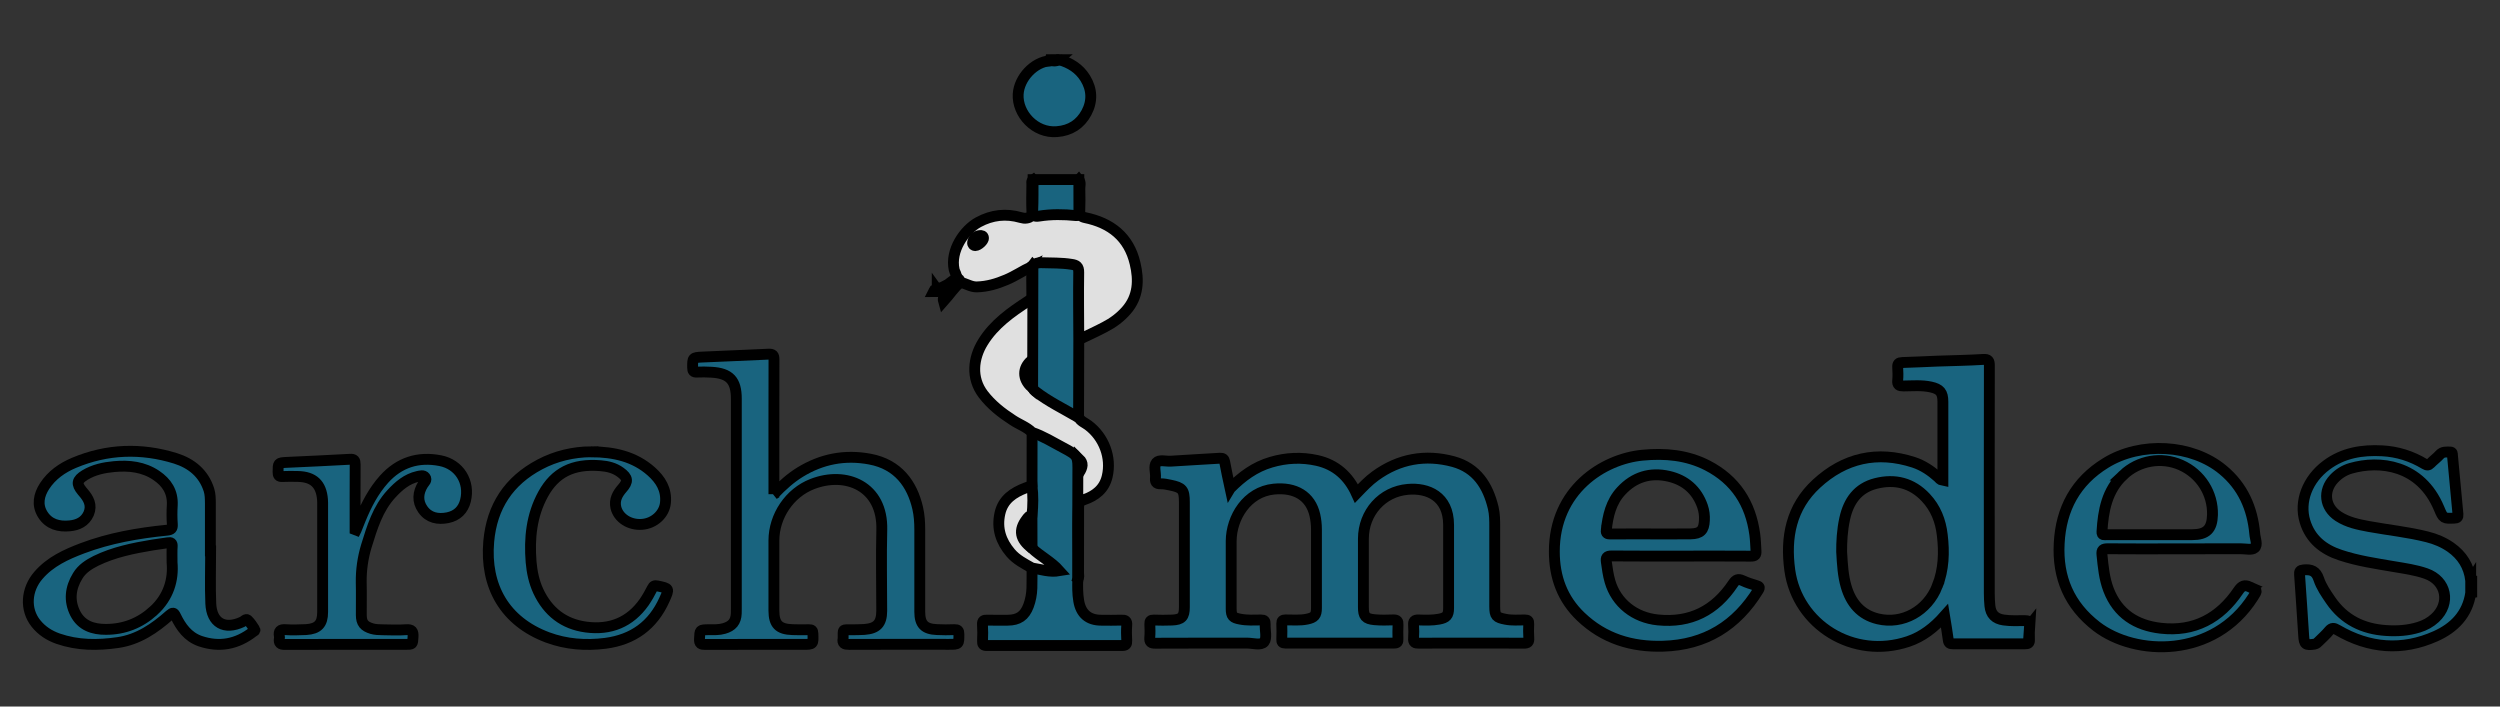 <svg width="230" height="65" xmlns="http://www.w3.org/2000/svg">
 <rect width="100%" height="100%" fill="#333333" stroke="none"/>
 <style type="text/css">.st0{fill-rule:evenodd;clip-rule:evenodd;fill:#19647F;}
	.st1{fill-rule:evenodd;clip-rule:evenodd;fill:#B3CDD6;}
	.st2{fill-rule:evenodd;clip-rule:evenodd;fill:#69A3B2;}
	.st3{fill-rule:evenodd;clip-rule:evenodd;fill:#E0E0E0;}
	.st4{fill-rule:evenodd;clip-rule:evenodd;fill:#1C6580;}
	.st5{fill-rule:evenodd;clip-rule:evenodd;fill:#5C97AA;}
	.st6{fill-rule:evenodd;clip-rule:evenodd;fill:#FEFEFE;}</style>

 <g>
  <title>background</title>
  <rect x="-1" y="-1" width="232" height="67" id="canvas_background" fill="none"/>
 </g>
 <g>
  <title>Layer 1</title>
  <g stroke="null" id="Слой_x0020_1">
   <path stroke="null" class="st0" d="m97.457,5.495c0.991,0.285 1.828,0.799 2.386,1.698c0.638,1.029 0.675,2.125 0.112,3.172c-0.57,1.06 -1.487,1.654 -2.72,1.747c-2.008,0.167 -3.668,-1.648 -3.563,-3.451c0.087,-1.487 1.45,-2.956 2.925,-3.073c0.242,-0.112 0.514,0.037 0.756,-0.093l0.105,0l0,0z" id="svg_1"/>
   <path stroke="null" class="st1" d="m227.305,53.385c0.031,0 0.062,0 0.093,0.006l0,1.152c-0.031,0.006 -0.062,0.006 -0.093,0.006c-0.254,-0.39 -0.254,-0.775 0,-1.165z" id="svg_2"/>
   <path stroke="null" class="st2" d="m97.352,5.495c-0.229,0.198 -0.496,0.074 -0.756,0.093c0.006,-0.031 0.012,-0.068 0.019,-0.093l0.737,0z" id="svg_3"/>
   <path stroke="null" class="st0" d="m113.177,44.934c1.097,-1.115 2.28,-1.977 3.755,-2.41c1.4,-0.415 2.819,-0.477 4.244,-0.161c1.704,0.384 2.887,1.431 3.619,3.042c0.576,-0.595 1.103,-1.165 1.741,-1.623c2.181,-1.58 4.598,-2.008 7.175,-1.314c2.138,0.589 3.179,2.2 3.668,4.263c0.136,0.582 0.136,1.177 0.136,1.772c0.006,2.429 0,4.87 0,7.299c0.006,0.874 0.13,1.004 0.998,1.171c0.589,0.118 1.183,0.062 1.778,0.062c0.279,0 0.366,0.087 0.353,0.359c-0.019,0.44 -0.025,0.88 0.006,1.314c0.025,0.359 -0.081,0.471 -0.459,0.465c-1.902,-0.019 -3.817,-0.006 -5.719,-0.006c-1.32,0 -2.627,-0.006 -3.947,0.006c-0.347,0.006 -0.508,-0.068 -0.477,-0.452c0.031,-0.403 0.025,-0.812 0,-1.208c-0.025,-0.359 0.074,-0.489 0.459,-0.477c0.626,0.019 1.258,0.043 1.884,-0.074c0.675,-0.124 0.88,-0.341 0.88,-1.01c0.006,-2.559 0.006,-5.112 0,-7.665c-0.006,-2.64 -1.933,-3.433 -3.755,-3.265c-2.361,0.204 -4.077,2.156 -4.083,4.536c-0.006,2.101 0,4.201 0,6.302c0,0.83 0.186,1.072 1.022,1.152c0.576,0.05 1.152,0.043 1.729,0.019c0.359,-0.012 0.452,0.118 0.434,0.446c-0.025,0.434 -0.012,0.88 -0.006,1.314c0.006,0.254 -0.037,0.372 -0.341,0.372c-3.34,-0.006 -6.692,-0.006 -10.032,0c-0.266,0 -0.322,-0.099 -0.316,-0.341c0.019,-0.489 0.019,-0.985 0,-1.469c-0.006,-0.254 0.099,-0.316 0.341,-0.322c0.663,-0.006 1.332,0.068 1.995,-0.074c0.669,-0.136 0.855,-0.353 0.855,-1.01c0,-2.417 -0.006,-4.839 0,-7.25c0,-0.44 -0.05,-0.88 -0.143,-1.301c-0.403,-1.772 -1.815,-2.596 -3.78,-2.398c-2.466,0.248 -3.91,2.615 -3.922,4.777c-0.006,2.082 -0.006,4.164 0,6.252c0.006,0.663 0.161,0.806 0.812,0.929c0.644,0.13 1.295,0.087 1.939,0.081c0.304,-0.006 0.39,0.099 0.378,0.384c-0.031,0.558 0.18,1.289 -0.093,1.63c-0.291,0.359 -1.047,0.112 -1.599,0.112c-2.801,0.006 -5.601,-0.006 -8.408,0.012c-0.409,0.006 -0.551,-0.099 -0.52,-0.508c0.037,-0.421 0.025,-0.843 0.006,-1.264c-0.012,-0.273 0.081,-0.366 0.353,-0.359c0.564,0.019 1.122,0.025 1.685,0c0.892,-0.037 1.14,-0.297 1.14,-1.177c0,-3.222 0,-6.444 0,-9.666c0,-1.134 -0.173,-1.345 -1.301,-1.574c-0.291,-0.062 -0.589,-0.124 -0.88,-0.118c-0.44,0.019 -0.514,-0.204 -0.477,-0.576c0.037,-0.465 -0.186,-1.047 0.081,-1.369c0.254,-0.304 0.861,-0.112 1.307,-0.136c1.512,-0.105 3.036,-0.173 4.554,-0.273c0.273,-0.012 0.372,0.081 0.421,0.322c0.143,0.793 0.322,1.599 0.508,2.46l0,0z" id="svg_4"/>
   <path stroke="null" class="st0" d="m71.198,45.467c0.787,-0.818 1.537,-1.493 2.404,-2.026c1.989,-1.221 4.127,-1.636 6.432,-1.202c2.584,0.483 3.885,2.293 4.393,4.505c0.149,0.644 0.192,1.314 0.192,1.983c0,2.516 -0.006,5.038 0,7.559c0,1.134 0.421,1.586 1.561,1.636c0.539,0.025 1.084,0.031 1.63,0.006c0.322,-0.012 0.409,0.093 0.409,0.409c0,0.942 0.019,0.942 -0.923,0.942c-3.061,0 -6.122,-0.012 -9.189,0.006c-0.421,0 -0.626,-0.081 -0.545,-0.539c0.006,-0.006 0.006,-0.025 0.006,-0.043c0.012,-0.88 -0.105,-0.75 0.744,-0.762c0.403,-0.006 0.806,-0.006 1.208,-0.031c1.152,-0.087 1.592,-0.551 1.599,-1.698c0,-2.485 -0.056,-4.969 0.006,-7.454c0.112,-4.034 -3.296,-5.434 -6.394,-4.226c-2.094,0.812 -3.526,2.949 -3.532,5.192c-0.006,2.156 0,4.306 0,6.456c0.006,1.252 0.446,1.704 1.698,1.747c0.508,0.019 1.016,0.019 1.524,0.006c0.273,-0.006 0.359,0.074 0.366,0.353c0.037,0.998 0.05,0.998 -0.923,0.998c-2.993,0 -5.986,-0.006 -8.978,0.006c-0.378,0 -0.558,-0.05 -0.533,-0.502c0.037,-0.849 0.006,-0.843 0.861,-0.855c0.471,0 0.936,0.025 1.4,-0.112c0.744,-0.211 1.091,-0.632 1.122,-1.382c0.006,-0.161 0.006,-0.316 0.006,-0.477l0,-19.27c0,-1.692 -0.62,-2.355 -2.299,-2.448c-0.434,-0.025 -0.88,-0.031 -1.314,-0.012c-0.328,0.019 -0.409,-0.093 -0.409,-0.415c0,-0.905 -0.012,-0.923 0.88,-0.967c2.032,-0.099 4.059,-0.161 6.085,-0.266c0.409,-0.019 0.527,0.081 0.52,0.502c-0.012,3.891 -0.006,7.77 -0.006,11.661l0,0.719l0,0z" id="svg_5"/>
   <path stroke="null" class="st0" d="m227.305,53.385l0,1.171c-0.285,1.958 -1.518,3.21 -3.222,3.972c-3.086,1.382 -6.122,1.134 -9.034,-0.57c-0.322,-0.192 -0.514,-0.229 -0.775,0.081c-0.285,0.347 -0.632,0.651 -0.954,0.973c-0.112,0.105 -0.204,0.217 -0.384,0.248c-0.83,0.124 -0.948,0.037 -0.998,-0.787c-0.124,-1.871 -0.242,-3.736 -0.378,-5.608c-0.019,-0.297 0.025,-0.403 0.366,-0.434c0.706,-0.068 1.152,0.093 1.4,0.843c0.235,0.706 0.669,1.332 1.097,1.958c1.233,1.797 2.98,2.64 5.099,2.776c1.016,0.068 2.026,0.006 3.011,-0.304c0.558,-0.173 1.066,-0.446 1.493,-0.843c1.469,-1.357 1.053,-3.445 -0.843,-4.096c-0.942,-0.328 -1.933,-0.465 -2.918,-0.632c-1.667,-0.285 -3.346,-0.527 -4.957,-1.066c-1.561,-0.514 -2.751,-1.456 -3.247,-3.086c-0.564,-1.84 0.229,-3.897 1.983,-5.192c1.524,-1.134 3.272,-1.413 5.118,-1.314c1.407,0.074 2.708,0.489 3.91,1.214c0.217,0.13 0.353,0.13 0.533,-0.056c0.266,-0.279 0.589,-0.508 0.843,-0.793c0.285,-0.316 0.626,-0.248 0.973,-0.254c0.217,0 0.198,0.155 0.204,0.291c0.173,1.809 0.335,3.625 0.508,5.434c0.025,0.279 -0.068,0.353 -0.341,0.359c-0.979,0.031 -1.004,0.05 -1.394,-0.886c-1.698,-4.065 -5.496,-4.455 -8.123,-3.699c-0.601,0.173 -1.115,0.502 -1.543,0.954c-1.047,1.115 -0.88,2.627 0.403,3.464c0.855,0.558 1.84,0.756 2.813,0.936c1.791,0.328 3.6,0.508 5.36,0.954c0.768,0.192 1.493,0.496 2.144,0.948c1.072,0.75 1.698,1.754 1.853,3.042z" id="svg_6"/>
   <path stroke="null" class="st0" d="m32.763,48.763c0.13,-0.328 0.266,-0.657 0.397,-0.991c0.545,-1.332 1.202,-2.602 2.175,-3.687c1.394,-1.543 3.135,-2.101 5.168,-1.704c1.747,0.341 2.745,1.939 2.324,3.668c-0.211,0.855 -0.768,1.4 -1.636,1.58c-0.905,0.18 -1.741,0.019 -2.293,-0.768c-0.527,-0.75 -0.452,-1.549 0.025,-2.311c0.124,-0.192 0.39,-0.39 0.192,-0.644c-0.161,-0.217 -0.452,-0.118 -0.682,-0.074c-1.01,0.229 -1.747,0.867 -2.417,1.592c-1.264,1.363 -1.778,3.098 -2.311,4.814c-0.328,1.091 -0.489,2.212 -0.471,3.365c0.025,0.998 0,1.989 0.006,2.987c0.006,0.725 0.266,1.029 0.973,1.245c0.316,0.093 0.657,0.099 0.979,0.105c0.713,0.006 1.438,0.05 2.156,-0.006c0.558,-0.043 0.682,0.143 0.651,0.663c-0.043,0.688 -0.012,0.688 -0.719,0.688c-3.687,0 -7.373,-0.012 -11.073,0.006c-0.421,0 -0.564,-0.124 -0.508,-0.52c0.019,-0.087 0.019,-0.173 0,-0.26c-0.074,-0.452 0.087,-0.613 0.558,-0.582c0.632,0.043 1.264,0.019 1.896,-0.006c1.109,-0.068 1.53,-0.527 1.53,-1.617l0,-9.765c0,-0.192 0.006,-0.384 -0.012,-0.576c-0.112,-1.431 -0.836,-2.101 -2.262,-2.131c-0.477,-0.006 -0.954,-0.019 -1.425,0.006c-0.335,0.019 -0.403,-0.105 -0.403,-0.415c0.006,-0.836 -0.006,-0.843 0.793,-0.886c1.939,-0.099 3.879,-0.167 5.818,-0.285c0.403,-0.025 0.483,0.099 0.483,0.483c-0.012,1.995 -0.006,3.99 -0.006,5.992c0.031,0.012 0.062,0.025 0.093,0.037l0,0z" id="svg_7"/>
   <path stroke="null" class="st0" d="m54.369,41.563c2.144,0.012 4.003,0.44 5.546,1.803c0.861,0.768 1.425,1.667 1.307,2.887c-0.099,1.041 -1.041,1.915 -2.175,1.989c-1.14,0.081 -2.156,-0.582 -2.386,-1.549c-0.161,-0.713 0.149,-1.264 0.589,-1.766c0.558,-0.632 0.527,-0.973 -0.173,-1.481c-0.539,-0.397 -1.165,-0.551 -1.822,-0.601c-2.578,-0.217 -4.201,0.657 -5.279,2.602c-1.084,1.964 -1.289,4.083 -1.115,6.258c0.081,0.923 0.266,1.822 0.663,2.683c0.88,1.884 2.336,3.03 4.406,3.303c2.224,0.291 4.034,-0.446 5.335,-2.293c0.279,-0.409 0.52,-0.83 0.737,-1.264c0.118,-0.248 0.229,-0.279 0.483,-0.229c1.109,0.235 1.109,0.223 0.638,1.27c-1.06,2.355 -2.875,3.674 -5.422,4.009c-1.815,0.229 -3.606,0.099 -5.323,-0.539c-3.928,-1.469 -5.775,-4.697 -5.415,-8.823c0.285,-3.228 1.853,-5.589 4.703,-7.095c1.45,-0.768 3.073,-1.152 4.703,-1.165l0,0z" id="svg_8"/>
   <path stroke="null" class="st3" d="m94.923,24.517c-0.799,0.378 -1.53,0.88 -2.342,1.221c-0.874,0.372 -1.754,0.632 -2.708,0.657c-0.558,0.019 -1.01,-0.335 -1.537,-0.415c-0.173,-0.093 -0.266,-0.248 -0.335,-0.421c0.037,-0.279 -0.161,-0.489 -0.217,-0.75c-0.39,-1.76 0.936,-3.668 2.231,-4.368c1.245,-0.675 2.534,-0.818 3.891,-0.428c0.186,0.05 0.359,0.087 0.558,0.05c0.341,-0.056 0.489,-0.204 0.471,-0.589c-0.037,-0.818 -0.019,-1.642 -0.006,-2.46c0.006,-0.161 -0.068,-0.353 0.118,-0.477c0.173,0.198 0.149,0.459 0.155,0.694c0.006,0.669 0.006,1.332 0,1.995c0,0.347 0.13,0.533 0.502,0.477c0.905,-0.143 1.815,-0.056 2.72,-0.074c0.644,-0.006 0.651,0 0.657,-0.675c0,-0.589 -0.006,-1.183 0,-1.778c0.006,-0.229 -0.006,-0.459 0.167,-0.644c0.217,0.266 0.087,0.57 0.099,0.855c0.019,0.675 0.019,1.363 -0.006,2.045c-0.012,0.366 0.118,0.508 0.483,0.589c2.361,0.483 4.034,1.778 4.604,4.213c0.366,1.537 0.316,3.049 -0.806,4.331c-0.558,0.638 -1.227,1.134 -1.977,1.518c-0.781,0.415 -1.592,0.781 -2.398,1.165c-0.223,-0.229 -0.161,-0.52 -0.161,-0.793c-0.006,-1.698 -0.006,-3.377 -0.006,-5.081c0,-0.762 -0.05,-0.83 -0.806,-0.923c-1.022,-0.118 -2.051,-0.192 -3.067,0.05c-0.093,0.019 -0.192,0.025 -0.285,0.019l0,0z" id="svg_9"/>
   <path stroke="null" class="st0" d="m99.155,53.292c-0.019,0.663 -0.025,1.32 0.087,1.989c0.198,1.177 0.892,1.778 2.076,1.778c0.607,0 1.227,0.019 1.84,-0.006c0.372,-0.019 0.539,0.056 0.502,0.477c-0.037,0.465 -0.025,0.942 0,1.413c0.012,0.328 -0.068,0.446 -0.428,0.446c-4.145,-0.006 -8.291,-0.006 -12.442,0c-0.341,0 -0.409,-0.112 -0.397,-0.415c0.025,-0.508 0.025,-1.016 -0.006,-1.524c-0.019,-0.347 0.124,-0.409 0.421,-0.397c0.632,0.019 1.264,0.006 1.896,0.006c0.998,-0.006 1.561,-0.39 1.915,-1.32c0.198,-0.527 0.297,-1.072 0.316,-1.636c0.019,-0.613 0.006,-1.227 0.012,-1.834c0.186,-0.211 0.397,-0.068 0.589,-0.037c0.508,0.099 1.016,0.254 1.623,0.167c-0.539,-0.545 -1.146,-0.911 -1.698,-1.351c-0.254,-0.211 -0.545,-0.39 -0.644,-0.737c-0.074,-0.96 -0.062,-1.915 -0.006,-2.875c0.124,-0.657 0.056,-1.32 0.068,-1.989c0.006,-0.254 -0.012,-0.514 0.068,-0.775c0.006,-1.636 0.006,-3.272 0.006,-4.901c0.161,-0.173 0.335,-0.068 0.483,0.006c1.122,0.52 2.218,1.091 3.259,1.76c0.409,0.254 0.601,0.589 0.589,1.091c-0.019,0.867 0.062,1.747 0,2.615c-0.186,2.615 -0.05,5.23 -0.099,7.844c0,0.062 -0.006,0.136 -0.031,0.204l0,0z" id="svg_10"/>
   <path stroke="null" class="st3" d="m99.155,53.292c0,-3.247 -0.019,-6.5 0.006,-9.74c0.012,-1.605 0.062,-1.617 -1.363,-2.373c-0.936,-0.496 -1.84,-1.06 -2.844,-1.4c-0.514,-0.508 -1.208,-0.737 -1.797,-1.134c-1.016,-0.657 -1.958,-1.394 -2.702,-2.367c-1.146,-1.512 -0.923,-3.346 -0.025,-4.796c1.029,-1.667 2.584,-2.757 4.182,-3.798c0.235,-0.161 0.322,-0.316 0.316,-0.589c-0.019,-0.855 -0.006,-1.71 -0.006,-2.565c0.031,-0.043 0.074,-0.081 0.105,-0.124c0.223,0.235 0.161,0.527 0.161,0.799c0.006,3.234 0.019,6.463 -0.012,9.703c-0.006,0.657 0.204,1.078 0.75,1.425c0.911,0.582 1.877,1.078 2.801,1.648c0.18,0.112 0.366,0.204 0.496,0.378c0.173,0.397 0.582,0.527 0.892,0.762c1.456,1.091 2.162,2.974 1.747,4.715c-0.273,1.165 -1.097,1.785 -2.15,2.144c-0.403,0.143 -0.483,0.347 -0.477,0.731c0.006,2.008 0,4.015 -0.006,6.023c0.006,0.186 0.068,0.384 -0.074,0.558z" id="svg_11"/>
   <path stroke="null" class="st0" d="m99.229,38.359c-0.031,0.006 -0.081,0.019 -0.099,0.006c-1.301,-0.768 -2.677,-1.425 -3.879,-2.361c-0.186,-0.136 -0.248,-0.31 -0.248,-0.539c0.006,-3.693 0.019,-7.38 0.025,-11.06c0.235,-0.18 0.489,-0.248 0.781,-0.235c0.929,0.031 1.853,0 2.77,0.149c0.44,0.062 0.675,0.186 0.663,0.744c-0.031,2.063 0,4.127 0.006,6.178c-0.006,2.367 -0.012,4.734 -0.019,7.119l0,0z" id="svg_12"/>
   <path stroke="null" class="st3" d="m94.948,44.673c0.099,0.911 0.099,1.822 -0.006,2.733c-0.155,0.167 -0.304,0.335 -0.44,0.52c-0.545,0.762 -0.533,1.301 0.074,2.02c0.136,0.155 0.248,0.328 0.372,0.502c0.775,0.737 1.76,1.214 2.516,2.063c-0.905,0.155 -1.698,-0.13 -2.516,-0.254c-0.706,-0.397 -1.438,-0.762 -1.977,-1.4c-0.892,-1.053 -1.289,-2.237 -0.979,-3.625c0.285,-1.289 1.239,-1.915 2.373,-2.348c0.192,-0.074 0.39,-0.143 0.582,-0.211l0,0z" id="svg_13"/>
   <path stroke="null" class="st0" d="m99.254,16.518c0,1.01 0.006,2.02 0.006,3.03c0,0.192 -0.006,0.31 -0.285,0.285c-1.128,-0.118 -2.262,-0.13 -3.389,0.05c-0.465,0.074 -0.595,-0.056 -0.576,-0.527c0.043,-0.942 0.025,-1.884 0.031,-2.832c1.407,0 2.807,-0.006 4.213,-0.006z" id="svg_14"/>
   <path stroke="null" class="st4" d="m88.008,25.558c0.198,0.074 0.335,0.192 0.335,0.421c-0.582,0.483 -0.991,1.134 -1.537,1.741c-0.087,-0.304 0.068,-0.446 0.149,-0.601c0.192,-0.372 0.081,-0.465 -0.297,-0.39c-0.155,0 -0.347,0.161 -0.44,-0.112c0.669,-0.242 1.276,-0.57 1.791,-1.06z" id="svg_15"/>
   <path stroke="null" class="st5" d="m86.224,26.618c0.118,0.161 0.297,0.05 0.44,0.112c-0.248,0.143 -0.508,0.074 -0.781,0.081c0.074,-0.155 0.217,-0.167 0.341,-0.192l0,0z" id="svg_16"/>
   <path stroke="null" class="st0" d="m178.231,53.918c-0.905,2.293 -3.197,3.563 -5.465,3.018c-1.586,-0.384 -2.485,-1.475 -2.925,-2.993c-0.279,-0.967 -0.341,-1.958 -0.409,-3.185c-0.006,-0.874 0.043,-1.97 0.285,-3.055c0.353,-1.611 1.202,-2.801 2.856,-3.222c1.76,-0.446 3.334,-0.056 4.598,1.295c0.911,0.967 1.369,2.138 1.518,3.445c0.192,1.592 0.143,3.172 -0.459,4.697l0,0zm8.495,3.612c0.025,-0.359 -0.118,-0.44 -0.452,-0.434c-0.644,0.006 -1.295,0.037 -1.939,-0.056c-0.775,-0.112 -1.183,-0.52 -1.264,-1.301c-0.037,-0.384 -0.056,-0.768 -0.056,-1.152c-0.006,-6.983 -0.006,-13.966 0.006,-20.949c0,-0.452 -0.087,-0.601 -0.57,-0.57c-1.394,0.087 -2.801,0.105 -4.201,0.155c-1.084,0.043 -2.169,0.099 -3.253,0.13c-0.322,0.006 -0.428,0.118 -0.409,0.434c0.025,0.403 0.037,0.812 0,1.208c-0.043,0.434 0.136,0.514 0.527,0.514c0.836,-0.006 1.685,-0.087 2.516,0.093c0.849,0.186 1.115,0.502 1.115,1.363l0,6.723l0,0.514c-0.248,-0.043 -0.335,-0.204 -0.459,-0.316c-0.657,-0.589 -1.382,-1.072 -2.224,-1.351c-3.365,-1.091 -6.37,-0.409 -8.941,1.964c-2.342,2.156 -2.875,4.932 -2.46,7.968c0.694,4.994 5.837,8.247 10.899,6.549c1.301,-0.44 2.361,-1.258 3.334,-2.355c0.13,0.812 0.26,1.518 0.347,2.224c0.037,0.297 0.167,0.347 0.434,0.347c2.206,-0.006 4.412,-0.006 6.611,0c0.31,0.006 0.446,-0.062 0.421,-0.403c-0.012,-0.421 -0.012,-0.867 0.019,-1.301l0,0z" id="svg_17"/>
   <path stroke="null" class="st0" d="m147.777,48.781c0.143,-1.326 0.428,-2.59 1.369,-3.606c1.196,-1.295 2.683,-1.747 4.381,-1.357c1.506,0.347 2.584,1.264 3.104,2.764c0.143,0.421 0.198,0.849 0.173,1.289c-0.037,0.911 -0.347,1.227 -1.258,1.245c-0.979,0.012 -1.958,0.006 -2.937,0.006l-0.731,0c-1.245,0 -2.485,-0.006 -3.73,0.006c-0.254,-0.006 -0.403,-0.037 -0.372,-0.347l0,0zm13.818,5.093c-0.434,-0.136 -0.874,-0.266 -1.276,-0.459c-0.415,-0.192 -0.62,-0.099 -0.874,0.279c-1.642,2.466 -3.916,3.643 -6.915,3.34c-2.131,-0.211 -3.835,-1.549 -4.412,-3.544c-0.173,-0.589 -0.248,-1.196 -0.335,-1.803c-0.05,-0.384 0.025,-0.539 0.477,-0.539c2.138,0.019 4.275,0.012 6.407,0.012c2.138,0 4.275,-0.012 6.407,0.006c0.409,0.006 0.502,-0.118 0.477,-0.496c-0.031,-0.508 -0.043,-1.01 -0.112,-1.512c-0.384,-2.85 -1.778,-5.007 -4.362,-6.339c-1.877,-0.96 -3.891,-1.14 -5.967,-0.942c-3.637,0.347 -8.117,3.21 -8.111,8.867c0,2.336 0.731,4.356 2.435,5.986c2.119,2.026 4.691,2.807 7.578,2.72c3.873,-0.112 6.754,-1.896 8.761,-5.168c0.173,-0.279 0.062,-0.328 -0.18,-0.409l0,0z" id="svg_18"/>
   <path stroke="null" class="st0" d="m14.137,56.186c-1.245,1.14 -2.714,1.716 -4.393,1.716c-1.183,0.006 -2.243,-0.341 -2.819,-1.469c-0.589,-1.165 -0.459,-2.342 0.223,-3.451c0.39,-0.651 1.01,-1.047 1.673,-1.382c1.654,-0.806 3.439,-1.165 5.223,-1.462c0.465,-0.081 0.936,-0.124 1.4,-0.204c0.285,-0.05 0.421,0.019 0.397,0.347c-0.031,0.409 -0.012,0.836 -0.012,1.469c0.143,1.592 -0.322,3.179 -1.692,4.436zm9.301,1.723c-0.198,-0.31 -0.397,-0.626 -0.663,-0.874c-0.143,-0.13 -0.335,0.112 -0.489,0.18c-1.63,0.762 -2.819,0.099 -2.894,-1.698c-0.068,-1.611 -0.012,-3.216 -0.012,-4.833l-0.025,0c0,-1.469 0.006,-2.937 0,-4.412c-0.006,-0.397 -0.006,-0.799 -0.13,-1.196c-0.489,-1.543 -1.63,-2.448 -3.08,-2.906c-3.135,-0.973 -6.277,-0.874 -9.331,0.409c-1.091,0.459 -2.051,1.128 -2.714,2.144c-0.533,0.83 -0.719,1.735 -0.161,2.621c0.558,0.88 1.456,1.134 2.466,1.035c0.768,-0.068 1.419,-0.378 1.754,-1.128c0.328,-0.775 -0.012,-1.388 -0.508,-1.958c-0.031,-0.037 -0.062,-0.081 -0.105,-0.124c-0.539,-0.663 -0.477,-0.998 0.266,-1.462c0.83,-0.502 1.747,-0.694 2.695,-0.781c1.369,-0.124 2.702,0.019 3.873,0.812c0.96,0.651 1.524,1.506 1.469,2.72c-0.037,0.601 -0.037,1.19 0.006,1.791c0.019,0.372 -0.087,0.483 -0.483,0.527c-2.664,0.266 -5.292,0.719 -7.813,1.673c-1.487,0.564 -2.937,1.227 -4.015,2.472c-1.152,1.32 -1.258,3.154 -0.242,4.43c0.533,0.669 1.227,1.122 2.039,1.407c1.803,0.626 3.643,0.626 5.496,0.359c1.896,-0.273 3.396,-1.314 4.783,-2.54c0.273,-0.229 0.372,-0.248 0.539,0.105c0.489,1.01 1.122,1.902 2.249,2.299c1.785,0.607 3.408,0.291 4.883,-0.861c0.068,-0.043 0.223,-0.099 0.149,-0.211z" id="svg_19"/>
   <path stroke="null" class="st0" d="m195.333,43.707c1.419,-1.345 3.526,-1.716 5.31,-0.923c1.822,0.812 2.956,2.609 2.906,4.585c-0.037,1.314 -0.558,1.822 -1.877,1.822c-1.258,0 -2.516,0 -3.773,0c-1.369,0 -2.739,0.006 -4.102,0c-0.186,0 -0.44,0.093 -0.415,-0.273c0.112,-1.933 0.446,-3.792 1.952,-5.211l0,0zm11.667,10.298c-0.508,-0.229 -0.75,-0.124 -1.072,0.341c-1.698,2.522 -4.065,3.804 -7.144,3.451c-2.249,-0.26 -3.947,-1.332 -4.796,-3.532c-0.397,-1.035 -0.496,-2.131 -0.607,-3.228c-0.05,-0.459 0.105,-0.551 0.539,-0.551c2.162,0.025 4.337,0.006 6.512,0.006c1.902,0 3.811,0 5.725,-0.006c0.44,0 1.016,0.143 1.27,-0.081c0.31,-0.273 0.043,-0.849 0.012,-1.295c-0.211,-2.348 -1.097,-4.368 -2.937,-5.886c-2.838,-2.361 -7.553,-2.633 -10.794,-0.62c-2.739,1.685 -4.102,4.195 -4.263,7.386c-0.167,3.148 0.923,5.694 3.439,7.64c3.563,2.733 10.788,2.993 14.419,-2.72c0.403,-0.632 0.39,-0.582 -0.304,-0.905z" id="svg_20"/>
   <path stroke="null" class="st6" d="m89.718,22.596c-0.136,0 -0.266,-0.112 -0.235,-0.291c0.062,-0.359 0.285,-0.582 0.657,-0.632c0.161,-0.019 0.328,0.012 0.341,0.223c0.025,0.229 -0.452,0.688 -0.762,0.7z" id="svg_21"/>
   <path stroke="null" class="st6" d="m94.948,50.448c-1.115,-0.849 -1.27,-1.667 -0.489,-2.689c0.124,-0.161 0.248,-0.341 0.483,-0.353c0.006,1.01 0.006,2.032 0.006,3.042l0,0z" id="svg_22"/>
   <path stroke="null" class="st6" d="m94.88,35.602c-0.812,-0.756 -0.818,-1.735 0,-2.429l0,2.429z" id="svg_23"/>
   <path stroke="null" class="st6" d="m99.298,42.238c0.384,0.372 0.31,0.725 0,1.233l0,-1.233z" id="svg_24"/>
  </g>
 </g>
</svg>